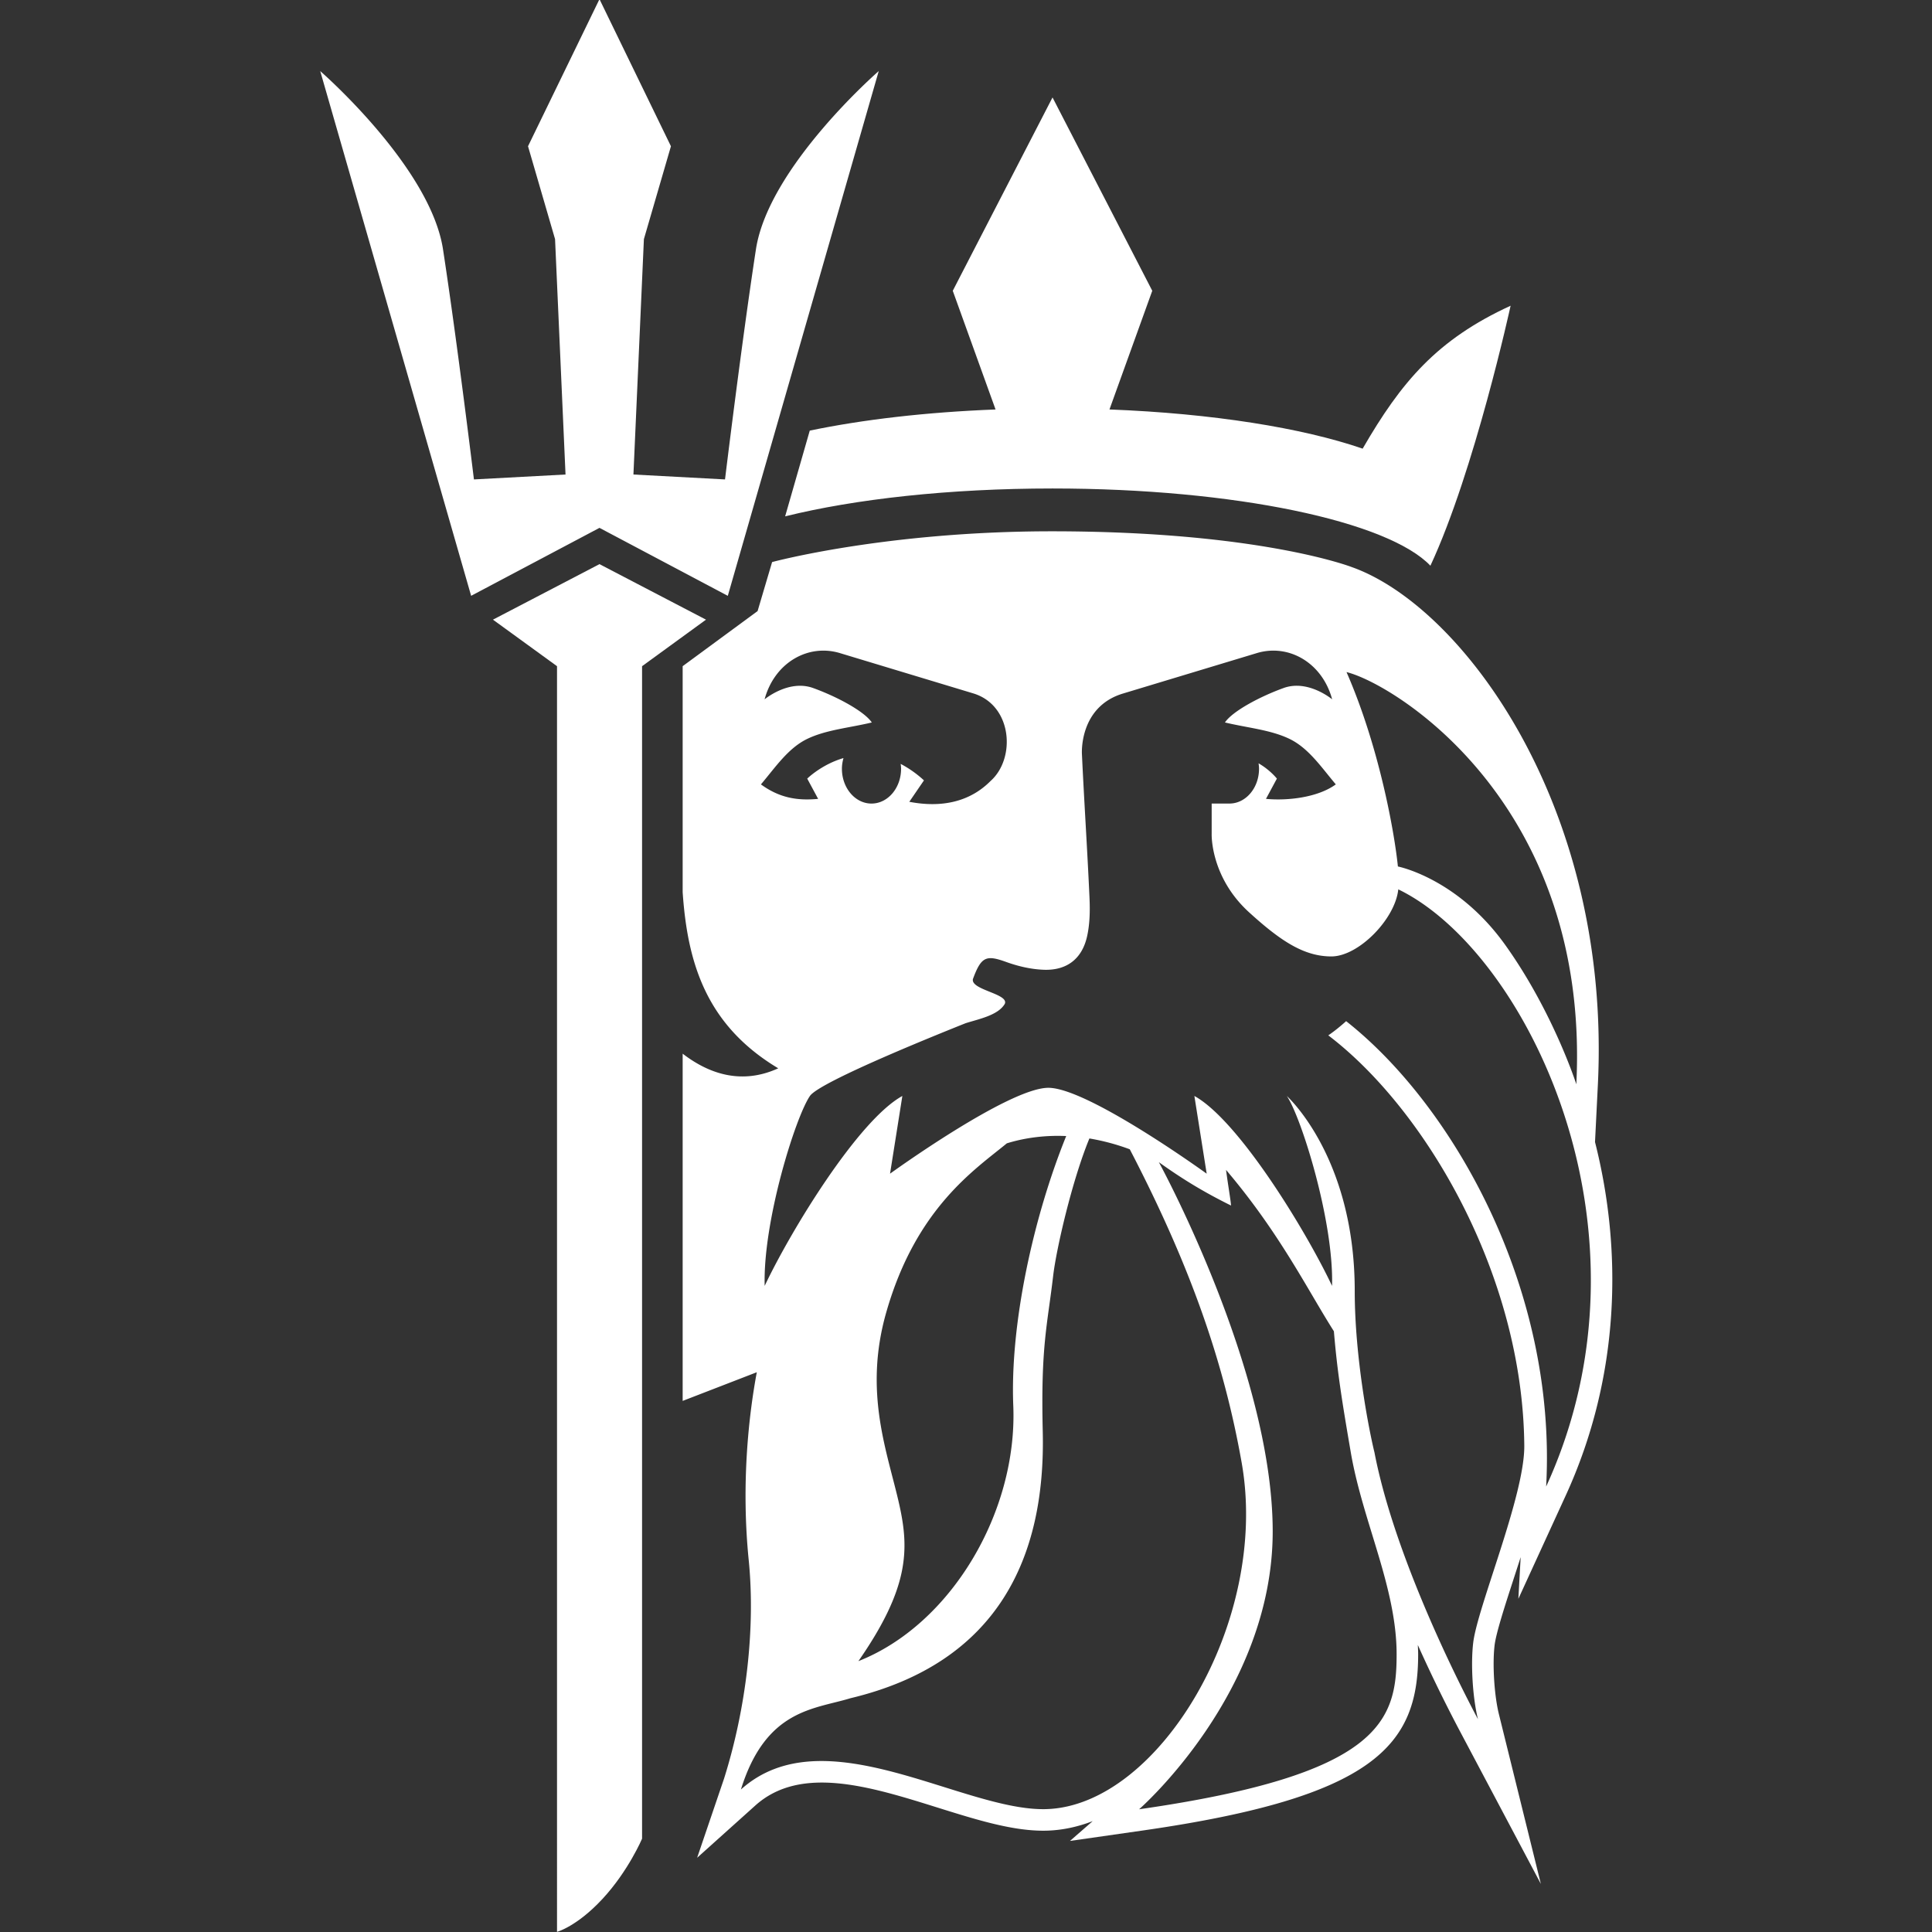 <svg xmlns="http://www.w3.org/2000/svg" viewBox="0 0 400 400">
    <rect x="0" y="0" width="400" height="400" fill="#333333" stroke="none"/>
    <defs>
        <clipPath id="a" clipPathUnits="userSpaceOnUse">
            <path d="M0 283.465h283.465V0H0Z"/>
        </clipPath>
    </defs>
    <g fill="#fff" clip-path="url(#a)" transform="matrix(2.23 0 0 -2.23 -116.002 587.819)">
        <path d="M192.268 235.212c-6.839-3.14-10.146-7.064-13.737-13.27-5.595 1.926-13.945 3.27-23.506 3.638l3.973 11.02-9.26 17.949-9.262-17.95 3.973-11.02c-6.464-.248-12.37-.944-17.25-1.963l-2.286-7.96c6.477 1.605 15.211 2.588 24.824 2.588 16.935 0 31.152-3.051 35.085-7.17 4.101 8.807 7.446 24.138 7.446 24.138"/>
        <path d="M195.567 125.58c1.021 18.462-8.726 35.456-18.57 43.21 0 0-.26-.246-.78-.666-.52-.42-.876-.653-.876-.653 9.003-6.852 18.068-22.217 18.197-38.104.037-4.626-4.352-14.97-4.744-18.298-.236-1.99-.054-5.082.444-7.092-3.1 5.848-7.99 16.335-9.609 24.767-.516 2.1-1.833 8.828-1.833 15.004 0 12.452-6.307 18.095-6.307 18.095 1.34-1.955 4.374-11.63 4.201-17.633-2.397 5.079-8.66 15.363-12.782 17.633l1.143-7.215s-11.01 7.973-14.699 7.973-14.699-7.973-14.699-7.973l1.143 7.215c-4.122-2.27-10.385-12.554-12.782-17.633-.172 6.004 2.863 15.678 4.201 17.633.93 1.359 12.66 6.036 14.452 6.755 1.291.405 3.015.74 3.637 1.793.43.945-3.207 1.293-2.953 2.316.77 2.09 1.234 2.246 3.086 1.577 1.115-.403 2.328-.684 3.507-.724 2.126-.072 3.533 1.019 4 3.09.261 1.158.281 2.398.227 3.593-.199 4.442-.494 8.88-.702 13.32 0 0-.312 4.422 3.84 5.652l12.378 3.74c2.965.908 6.096-.88 7.012-4.286 0 0-2.232 1.872-4.506 1.05-2.273-.822-4.76-2.176-5.448-3.198 2.153-.513 4.22-.68 5.968-1.513 1.79-.853 2.97-2.634 4.326-4.237-1.679-1.224-4.504-1.537-6.484-1.344l1.013 1.88s-.61.788-1.7 1.42c.022-.164.043-.33.043-.501 0-1.786-1.23-3.234-2.747-3.234h-1.65v-2.824s-.147-3.98 3.48-7.28c2.937-2.672 5.098-4.09 7.634-4.09 2.535 0 5.932 3.486 6.211 6.228 11.855-5.737 24.661-31.6 13.728-55.446m-3.792 50.276c-4.443 6.22-9.972 7.293-9.972 7.293-.323 3.186-1.74 11.119-4.77 18.048 4.43-1.086 22.637-12.216 21.336-38.268 0 0-2.15 6.706-6.594 12.927m-47.785 15.236c-1.923-1.945-4.544-2.516-7.55-1.938l1.361 1.99a10.167 10.167 0 0 1-2.162 1.53c.018-.148.038-.295.038-.449 0-1.786-1.229-3.234-2.746-3.234s-2.747 1.448-2.747 3.234c0 .348.06.676.145.99-2.049-.6-3.365-1.908-3.365-1.908l1.012-1.88c-1.979-.193-3.632.12-5.31 1.344 1.356 1.603 2.536 3.384 4.325 4.237 1.748.833 3.815 1 5.968 1.512-.688 1.022-3.175 2.376-5.448 3.198-2.274.823-4.506-1.05-4.506-1.05.916 3.407 4.047 5.194 7.013 4.287l12.377-3.74c3.617-1.11 3.948-6.023 1.595-8.124m31.871-51.095c.313-3.74.723-6.315 1.57-11.253 1.1-6.41 4.253-12.545 4.253-18.737 0-6.192-1.492-11.174-23.909-14.388 0 0 12.404 10.814 12.404 25.798 0 14.983-10.57 34.28-10.57 34.28 2.14-1.528 4.077-2.725 6.7-4.025-.02.44-.272 1.858-.462 3.308 4.996-5.88 7.568-11.137 10.014-14.983m-29.767-6.907c.402-9.857-5.77-20.324-14.38-23.718 4.72 6.79 4.723 10.36 3.798 14.524-1.07 4.813-3.354 10.35-1.214 17.85 2.772 9.717 8.265 13.282 11.197 15.7 1.274.396 3.164.781 5.513.677-3.077-7.599-5.22-17.496-4.914-25.033m3.082-37.457c-7.755-.237-20.614 8.786-28.369 1.821 2.322 7.474 6.814 7.445 10.16 8.473 13.7 3.272 18.145 13.063 17.863 24.775-.192 7.94.432 9.852.964 14.423.294 2.526 1.766 8.895 3.367 12.774a20.369 20.369 0 0 0 3.75-1.005c5.62-10.805 8.741-19.77 10.39-29.11 2.6-14.746-7.706-31.832-18.125-32.15m-25.473 115.78-1.347-4.552-6.957-5.115v-20.98c.446-6.536 2.16-12.332 8.874-16.355-3.498-1.597-6.55-.431-8.874 1.359v-32.238l6.884 2.662c-.708-3.775-1.48-10.191-.752-17.436.637-6.346-.237-13.787-2.289-20.293l-2.499-7.348 5.4 4.849c4.214 3.786 10.68 1.763 16.932-.194 3.667-1.147 7.116-2.23 10.163-2.138 1.408.043 2.826.344 4.23.883l-2.109-1.838 6.7.96c21.662 3.106 25.625 7.949 25.625 16.368 0 .289-.019.576-.03.864a140.126 140.126 0 0 1 3.816-7.831l7.608-14.354-3.899 15.77c-.43 1.742-.609 4.603-.399 6.379.134 1.138.966 3.699 1.77 6.177.215.66.435 1.336.652 2.015l-.214-3.87 4.397 9.59c5.068 11.053 5.276 22.745 2.72 32.82l.262 5.261c1.29 25.828-12.573 44.491-22.859 48.124 0 0-8.549 3.317-27.834 3.317-15.433 0-25.97-2.857-25.97-2.857m-16.027 3.176 11.914-6.31 14.012 48.719s-10.222-8.881-11.4-16.547c-1.325-8.631-2.871-21.365-2.871-21.365l-8.503.456.972 21.854 2.51 8.623-6.62 13.626h-.029l-6.62-13.626 2.51-8.623.972-21.854-8.503-.456s-1.547 12.734-2.872 21.365c-1.178 7.666-11.399 16.547-11.399 16.547l14.011-48.718z"/>
        <path d="M111.63 92.886v108.859l5.936 4.32-9.89 5.155-9.89-5.155 5.948-4.32V84.239s1.828.478 4.223 3.059c2.395 2.58 3.673 5.588 3.673 5.588"/>
    </g>
</svg>
